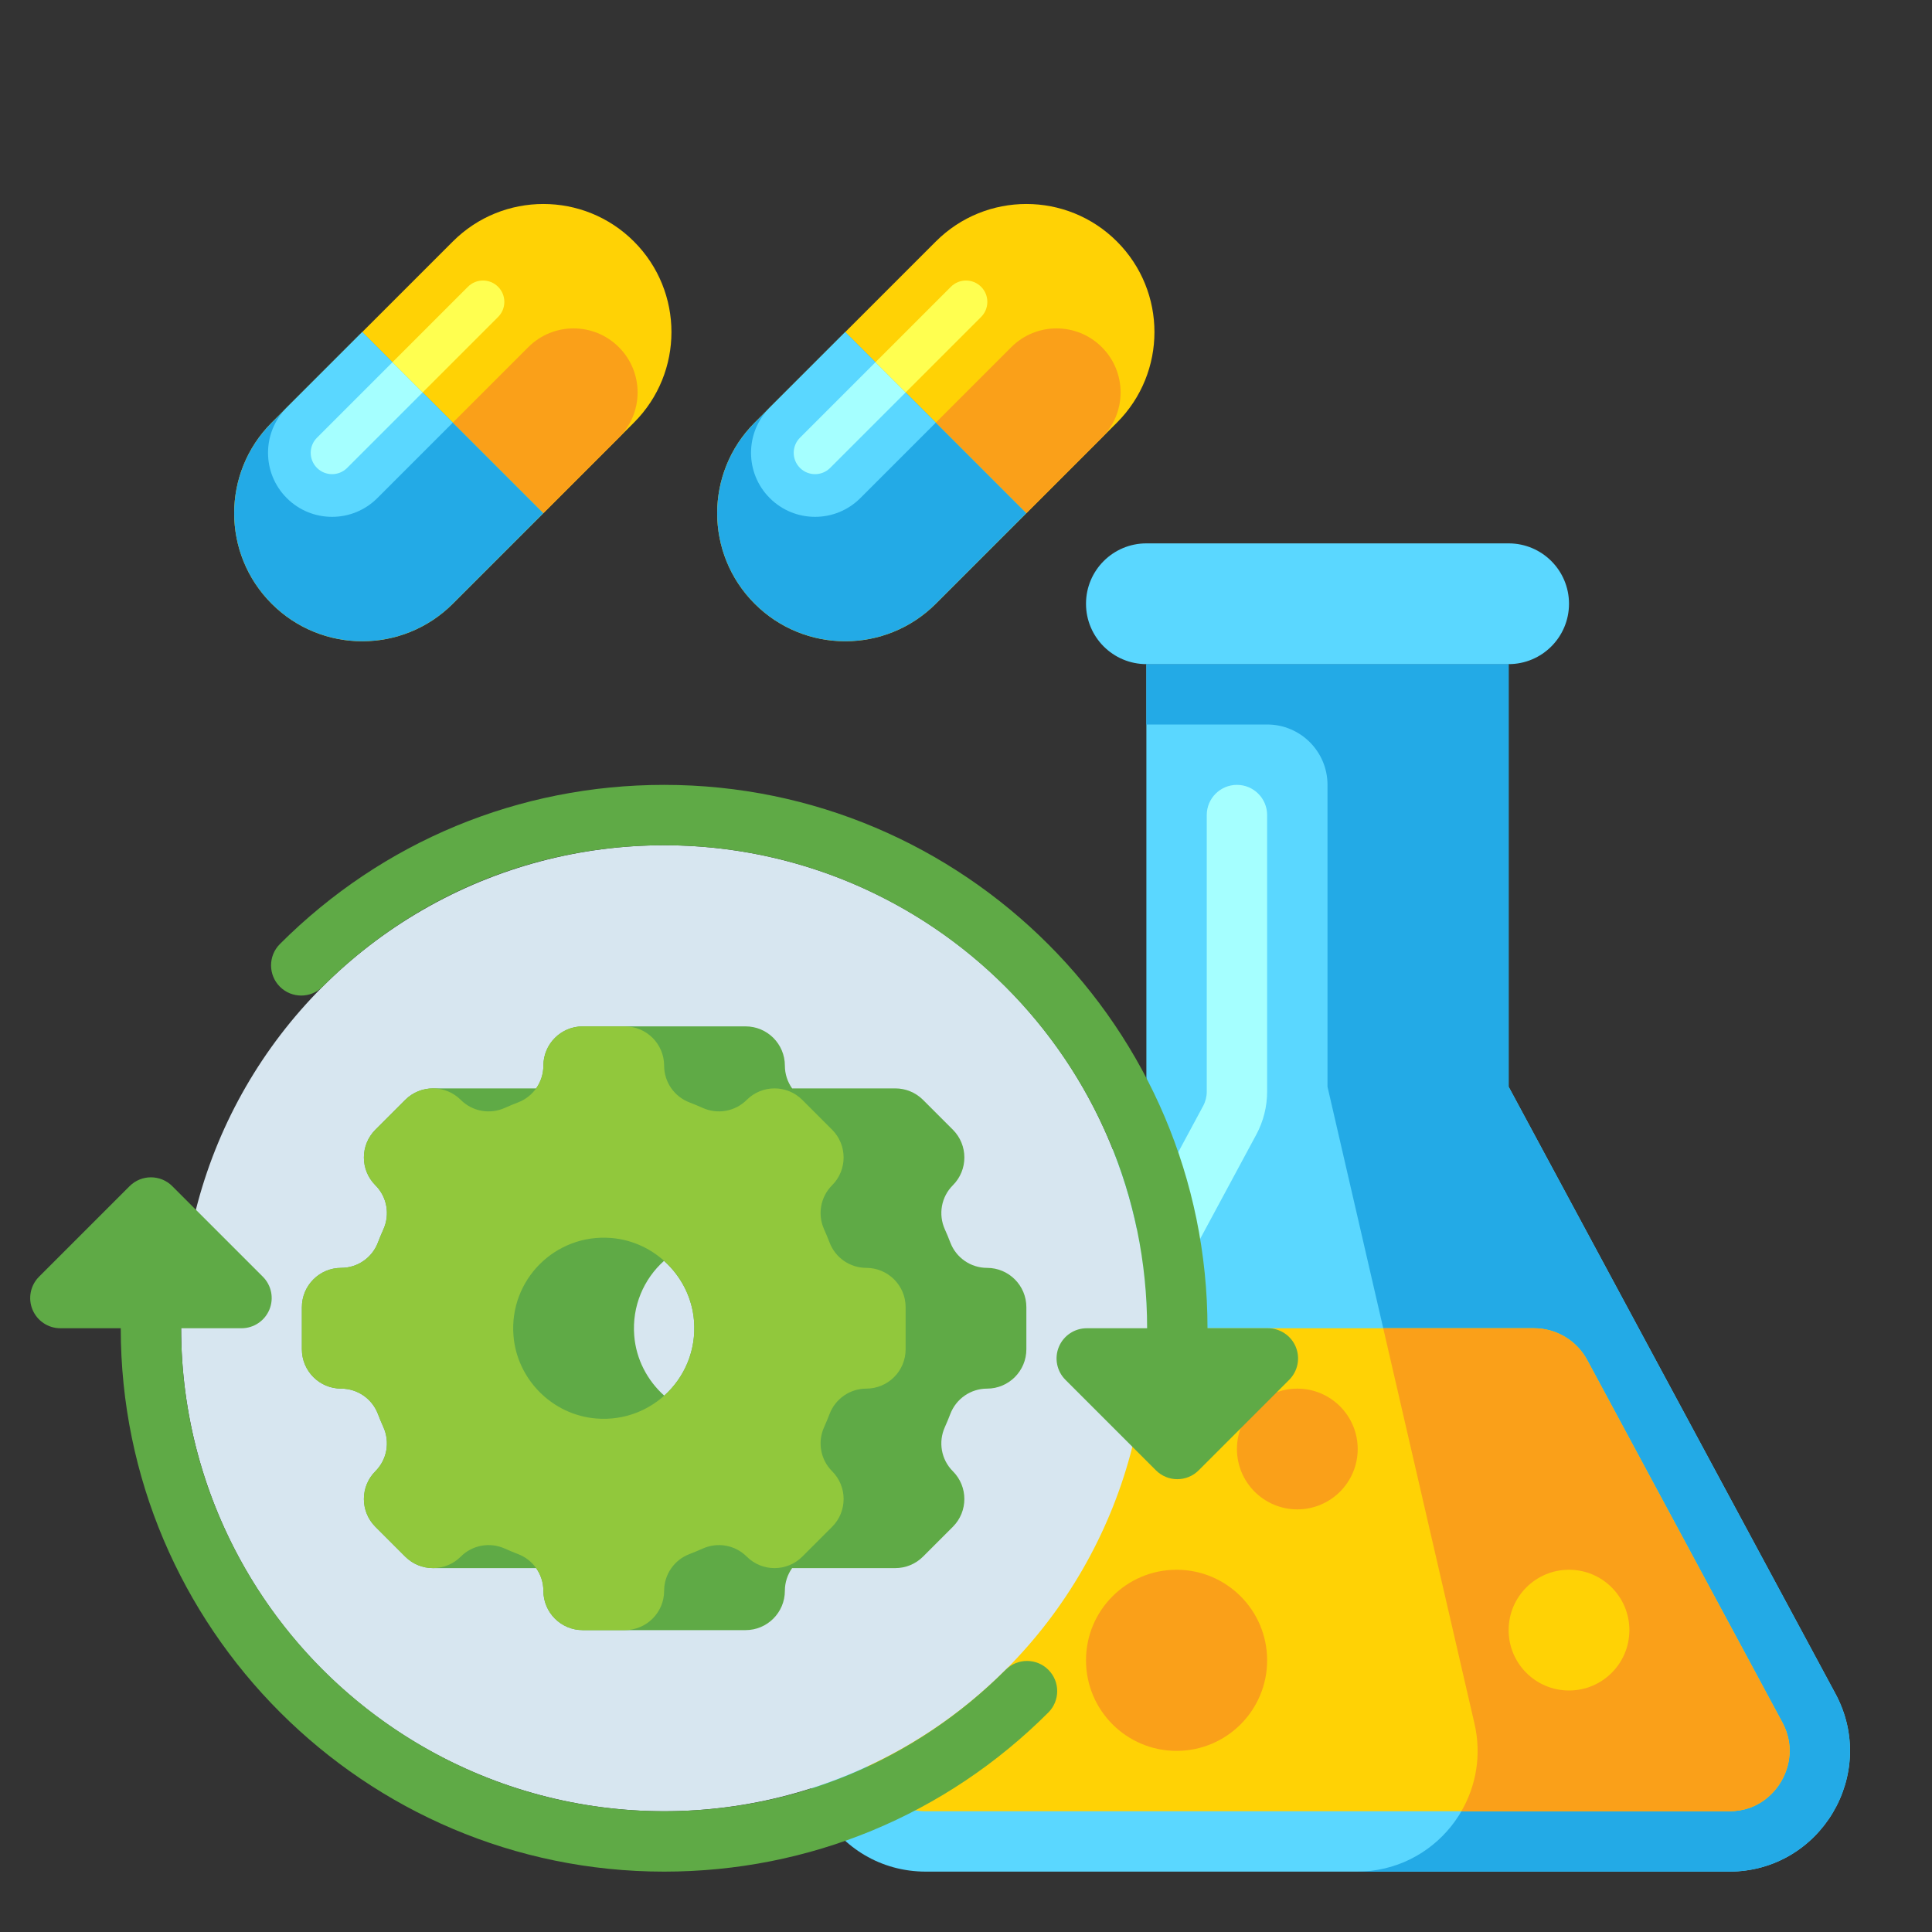<svg xmlns="http://www.w3.org/2000/svg" id="Layer_1" height="512" viewBox="0 0 512 512" width="512"><rect x="0" y="0" width="512" height="512" fill="#333333" stroke="none"/><g><g><g><path d="m168 112-48 48c-13.255 13.255-34.745 13.255-48 0-13.255-13.255-13.255-34.745 0-48l48-48c13.255-13.255 34.745-13.255 48 0 13.255 13.255 13.255 34.745 0 48z" fill="#ffd205"></path></g><g><path d="m164 116-20 20-24-24 20-20c6.627-6.627 17.373-6.627 24 0 6.627 6.627 6.627 17.373 0 24z" fill="#faa019"></path></g><g><path d="m144 136-24 24c-13.255 13.255-34.745 13.255-48 0-13.255-13.255-13.255-34.745 0-48l24-24z" fill="#23aae6"></path></g><g><path d="m76 108 20-20 24 24-20 20c-6.627 6.627-17.373 6.627-24 0-6.627-6.627-6.627-17.373 0-24z" fill="#5ad7ff"></path></g><g><path d="m84 116 20-20 8 8-20 20c-2.209 2.209-5.791 2.209-8 0-2.209-2.209-2.209-5.791 0-8z" fill="#a5ffff"></path></g><g><path d="m132 84-20 20-8-8 20-20c2.209-2.209 5.791-2.209 8 0 2.209 2.209 2.209 5.791 0 8z" fill="#ffff50"></path></g></g><g><g><path d="m296 112-48 48c-13.255 13.255-34.745 13.255-48 0-13.255-13.255-13.255-34.745 0-48l48-48c13.255-13.255 34.745-13.255 48 0 13.255 13.255 13.255 34.745 0 48z" fill="#ffd205"></path></g><g><path d="m292 116-20 20-24-24 20-20c6.627-6.627 17.373-6.627 24 0 6.627 6.627 6.627 17.373 0 24z" fill="#faa019"></path></g><g><path d="m272 136-24 24c-13.255 13.255-34.745 13.255-48 0-13.255-13.255-13.255-34.745 0-48l24-24z" fill="#23aae6"></path></g><g><path d="m204 108 20-20 24 24-20 20c-6.627 6.627-17.373 6.627-24 0-6.627-6.627-6.627-17.373 0-24z" fill="#5ad7ff"></path></g><g><path d="m212 116 20-20 8 8-20 20c-2.209 2.209-5.791 2.209-8 0-2.209-2.209-2.209-5.791 0-8z" fill="#a5ffff"></path></g><g><path d="m260 84-20 20-8-8 20-20c2.209-2.209 5.791-2.209 8 0 2.209 2.209 2.209 5.791 0 8z" fill="#ffff50"></path></g></g><g><g><path d="m399.803 176h-96c-8.837 0-16-7.163-16-16 0-8.837 7.163-16 16-16h96c8.837 0 16 7.163 16 16 0 8.837-7.163 16-16 16z" fill="#5ad7ff"></path></g><g><path d="m486.403 448.829-86.6-160.829v-112h-96v112l-86.6 160.829c-11.48 21.319 3.961 47.171 28.175 47.171h212.85c24.214 0 39.655-25.852 28.175-47.171z" fill="#5ad7ff"></path></g><g><path d="m486.403 448.829-86.6-160.829v-112h-96v16h32c8.837 0 16 7.163 16 16v80l38.955 168.805c4.627 20.052-10.602 39.195-31.18 39.195h98.651c24.213 0 39.654-25.852 28.174-47.171z" fill="#23aae6"></path></g><g><path d="m406.536 352h-109.466c-5.886 0-11.297 3.232-14.088 8.414l-51.692 96c-3.885 7.216-1.048 13.447.352 15.791s5.541 7.795 13.736 7.795h212.851c8.195 0 12.336-5.451 13.736-7.795s4.237-8.574.352-15.791l-51.692-96c-2.792-5.182-8.203-8.414-14.089-8.414z" fill="#ffd205"></path></g><g><path d="m406.536 352h-39.964l24.186 104.804c1.921 8.325.411 16.489-3.475 23.196h70.945c8.195 0 12.336-5.451 13.736-7.795s4.237-8.574.352-15.791l-51.692-96c-2.791-5.182-8.202-8.414-14.088-8.414z" fill="#faa019"></path></g><g><path d="m244.506 456.002c-1.281 0-2.579-.309-3.786-.958-3.891-2.095-5.346-6.947-3.251-10.837l81.378-151.118c.625-1.161.956-2.473.956-3.793v-73.296c0-4.418 3.582-8 8-8s8 3.582 8 8v73.296c0 3.958-.992 7.893-2.868 11.378l-81.378 151.119c-1.446 2.684-4.203 4.209-7.051 4.209z" fill="#a5ffff"></path></g><g><circle cx="311.803" cy="440" fill="#faa019" r="24"></circle></g><g><circle cx="343.803" cy="384" fill="#faa019" r="16"></circle></g><g><circle cx="415.803" cy="432" fill="#ffd205" r="16"></circle></g></g><g><g><circle cx="176" cy="352" fill="#d7e6f0" r="128"></circle></g><g><path d="m261.579 336c-4.326 0-8.193-2.676-9.733-6.718-.45-1.18-.933-2.343-1.45-3.489-1.785-3.959-.958-8.604 2.113-11.675l.004-.004c4.07-4.07 4.07-10.668 0-14.738l-7.889-7.889c-2.035-2.035-4.702-3.052-7.369-3.052h-27.335c-1.219-1.72-1.919-3.806-1.919-6.013 0-5.756-4.666-10.422-10.421-10.422h-43.157c-5.755 0-10.421 4.666-10.421 10.422 0 2.207-.7 4.293-1.919 6.013h-27.335c-2.667 0-5.334 1.017-7.369 3.052l-7.889 7.889c-4.07 4.07-4.07 10.668 0 14.738l.004.004c3.071 3.071 3.898 7.716 2.113 11.675-.517 1.145-1 2.309-1.45 3.489-1.541 4.042-5.407 6.718-9.733 6.718-5.758 0-10.424 4.666-10.424 10.422v11.157c0 5.755 4.666 10.421 10.421 10.421 4.325 0 8.192 2.676 9.733 6.718.45 1.18.933 2.343 1.45 3.489 1.785 3.959.958 8.604-2.113 11.675l-.004.004c-4.07 4.07-4.07 10.668 0 14.738l7.889 7.889c2.035 2.035 4.702 3.052 7.369 3.052h27.335c1.219 1.72 1.919 3.806 1.919 6.013 0 5.756 4.666 10.422 10.421 10.422h43.157c5.755 0 10.421-4.666 10.421-10.422 0-2.207.7-4.293 1.919-6.013h27.335c2.667 0 5.334-1.017 7.369-3.052l7.889-7.889c4.07-4.07 4.07-10.668 0-14.738l-.004-.004c-3.071-3.071-3.898-7.716-2.113-11.675.517-1.145 1-2.309 1.45-3.489 1.541-4.042 5.407-6.718 9.733-6.718 5.755 0 10.421-4.666 10.421-10.422v-11.157c.003-5.755-4.663-10.421-10.418-10.421zm-93.502 17.948c-.62-7.867 2.556-15.014 7.891-19.807 4.468 4.002 7.46 9.627 7.955 15.911.62 7.867-2.556 15.014-7.891 19.807-4.468-4.002-7.459-9.627-7.955-15.911z" fill="#5faa46"></path></g><g><g><path d="m240 357.578v-11.157c0-5.756-4.666-10.422-10.422-10.422-4.326 0-8.193-2.676-9.733-6.718-.45-1.18-.933-2.343-1.45-3.489-1.785-3.959-.958-8.604 2.113-11.675l.004-.004c4.07-4.07 4.07-10.668 0-14.738l-7.889-7.889c-4.07-4.07-10.668-4.07-14.738 0l-.004.004c-3.071 3.071-7.715 3.898-11.674 2.113-1.145-.516-2.309-1-3.489-1.45-4.042-1.54-6.718-5.407-6.718-9.733 0-5.756-4.666-10.422-10.422-10.422h-11.157c-5.756 0-10.422 4.666-10.422 10.422 0 4.326-2.676 8.193-6.718 9.733-1.18.45-2.343.933-3.489 1.45-3.959 1.785-8.604.957-11.674-2.113l-.004-.004c-4.07-4.07-10.668-4.07-14.738 0l-7.889 7.889c-4.07 4.07-4.07 10.668 0 14.738l.004.004c3.071 3.071 3.898 7.716 2.113 11.675-.516 1.145-1 2.309-1.45 3.489-1.54 4.042-5.407 6.718-9.733 6.718-5.755.001-10.421 4.667-10.421 10.423v11.157c0 5.755 4.666 10.421 10.422 10.421 4.326 0 8.193 2.676 9.733 6.718.45 1.18.933 2.343 1.45 3.489 1.785 3.959.958 8.604-2.113 11.675l-.004.004c-4.07 4.07-4.07 10.668 0 14.738l7.889 7.889c4.07 4.07 10.668 4.07 14.738 0l.004-.004c3.071-3.071 7.715-3.898 11.674-2.113 1.145.516 2.309 1 3.489 1.45 4.042 1.54 6.718 5.407 6.718 9.733 0 5.756 4.666 10.422 10.422 10.422h11.157c5.756 0 10.422-4.666 10.422-10.422 0-4.326 2.676-8.193 6.718-9.733 1.18-.45 2.343-.933 3.489-1.45 3.959-1.785 8.604-.957 11.674 2.113l.004.004c4.07 4.07 10.668 4.07 14.738 0l7.889-7.889c4.07-4.07 4.07-10.668 0-14.738l-.004-.004c-3.071-3.071-3.898-7.716-2.113-11.675.516-1.145 1-2.309 1.45-3.489 1.54-4.042 5.407-6.718 9.733-6.718 5.755 0 10.421-4.666 10.421-10.422zm-56.077-7.526c1.166 14.788-11.082 27.037-25.87 25.871-11.633-.917-21.058-10.342-21.976-21.975-1.166-14.788 11.082-27.037 25.87-25.871 11.634.917 21.059 10.342 21.976 21.975z" fill="#91c83c"></path></g></g><g fill="#5faa46"><path d="m343.391 356.938c-1.239-2.989-4.156-4.938-7.391-4.938h-16c0-79.401-64.598-144-144-144-38.463 0-74.625 14.979-101.824 42.176-3.124 3.124-3.124 8.189 0 11.314 3.125 3.123 8.189 3.125 11.314 0 24.176-24.176 56.321-37.49 90.51-37.49 70.579 0 128 57.421 128 128h-16c-3.235 0-6.152 1.949-7.391 4.938s-.555 6.431 1.733 8.719l24 24c1.563 1.562 3.609 2.343 5.657 2.343s4.095-.781 5.657-2.343l24-24c2.289-2.288 2.973-5.729 1.735-8.719z"></path><path d="m277.824 442.51c-3.123-3.122-8.188-3.123-11.314 0-24.176 24.176-56.321 37.49-90.51 37.49-70.579 0-128-57.421-128-128h16c3.235 0 6.152-1.949 7.391-4.938s.555-6.431-1.733-8.719l-24-24c-3.125-3.123-8.189-3.123-11.314 0l-24 24c-2.288 2.288-2.972 5.729-1.733 8.719s4.154 4.938 7.389 4.938h16c0 79.401 64.598 144 144 144 38.463 0 74.625-14.979 101.824-42.176 3.124-3.124 3.124-8.189 0-11.314z"></path></g></g></g></svg>